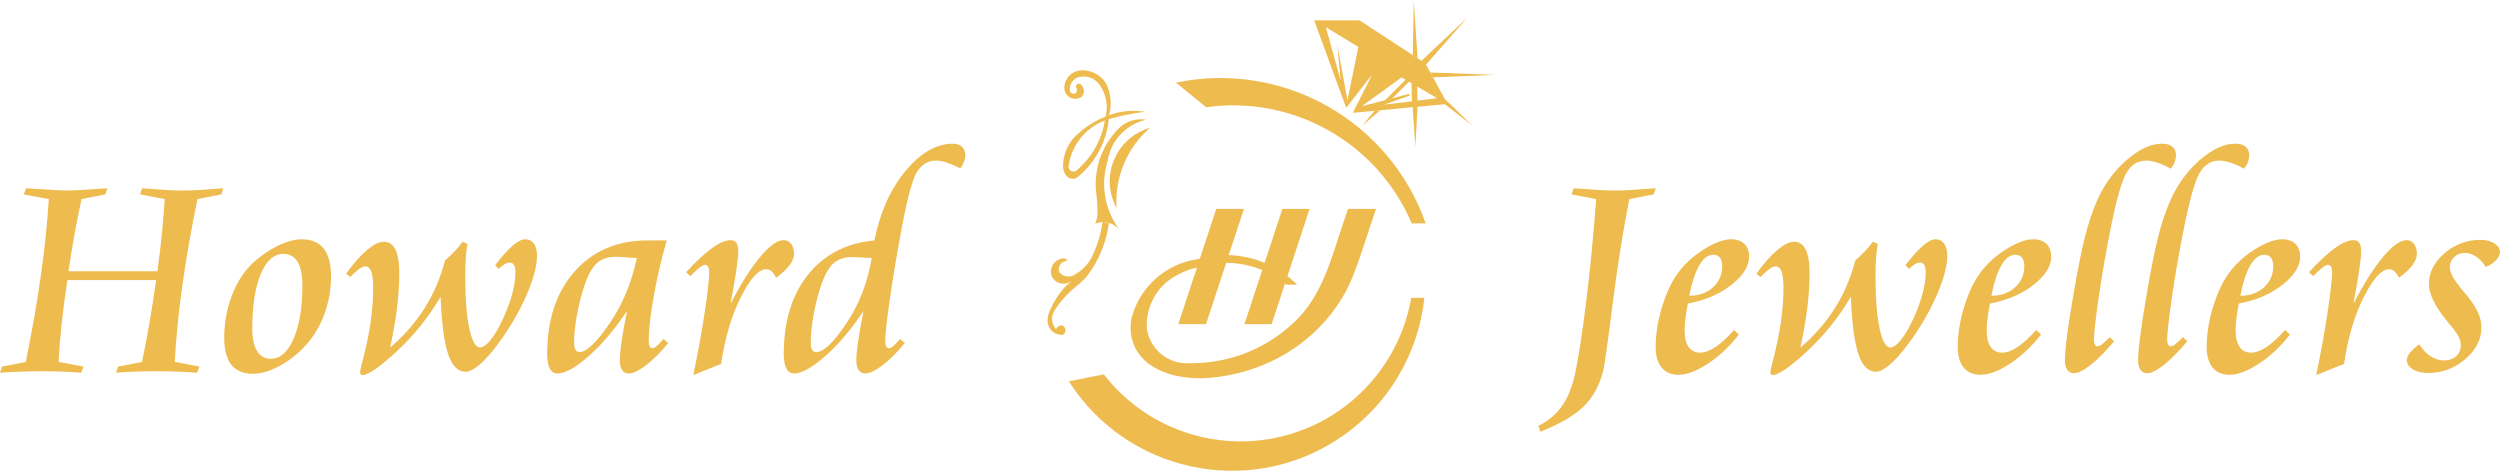 <?xml version="1.0" encoding="UTF-8"?>
<svg id="Layer_2" data-name="Layer 2" xmlns="http://www.w3.org/2000/svg" viewBox="0 0 1102.46 207.62">
  <defs>
    <style>
      .cls-1 {
        <!--fill: #EFBD46;-->
        fill: #eebb4e;
        stroke-width: 0px;
      }
    </style>
  </defs>
  <g id="Layer_1-2" data-name="Layer 1">
    <g>
      <path class="cls-1" d="M628.72,98.51h-6.17c-15.17-35.6-52.33-56.59-90.65-51.22l-13.3-10.85c47.07-9.81,94.13,16.72,110.12,62.06"/>
      <path class="cls-1" d="M628.12,131.34c-2.75,25.79-17.09,48.93-38.95,62.87-39.72,25.34-92.47,13.68-117.81-26.04l15.4-3.08c25.85,33.32,73.83,39.38,107.15,13.52,15.03-11.67,25.17-28.52,28.42-47.27h5.78Z"/>
      <polygon class="cls-1" points="625.13 25.68 623.03 24.31 623.43 0 625.13 25.68"/>
      <polygon class="cls-1" points="647.02 7.83 628.85 28.5 626.84 26.8 647.02 7.83"/>
      <polygon class="cls-1" points="659.26 32.99 631.92 34.11 630.75 31.97 659.26 32.99"/>
      <polygon class="cls-1" points="649.49 55.54 637.16 45.96 637.15 43.67 649.49 55.54"/>
      <polygon class="cls-1" points="625.09 47.08 624.15 64.85 622.95 47.28 625.09 47.08"/>
      <polygon class="cls-1" points="600.83 55.29 606.15 48.86 608.68 48.62 600.83 55.29"/>
      <path class="cls-1" d="M606.79,92.15c-3.53,10.14-6.53,20.69-10.6,30.6-5.03,12.23-13.86,22.7-24.64,30.28-11.35,7.98-25.41,12.74-39.26,13.66-12.4.82-28.75-2.85-32.85-16.29-1.11-3.62-1.17-7.53-.17-11.19,3.92-13.2,15.14-22.91,28.75-24.91.38-.11.75-.22,1.13-.32l7.18-21.83h12.22l-6.7,20.36c5.45.16,10.81,1.32,15.83,3.41l7.82-23.77h11.99l-9.75,29.63c1.5,1.16,2.93,2.42,4.27,3.76h-4.68c-.21-.18-.43-.36-.65-.53l-5.91,17.95h-11.99l7.85-23.86c-5.04-2.09-10.44-3.17-15.9-3.19l-8.9,27.04h-12.22c1.55-4.71,3.1-9.41,4.65-14.12.76-2.3,1.51-4.6,2.27-6.91.4-1.22,1.09-2.64,1.24-3.89-3.32.64-6.94,2.23-9.86,3.93-8,4.65-12.84,13.8-12.14,23.03,1.26,8.6,8.54,15.03,17.23,15.21,18.1.39,34.73-5.75,47.89-18.27,12.52-11.9,16.34-28.62,21.73-44.41.61-1.8,1.23-3.59,1.84-5.39h12.34Z"/>
      <path class="cls-1" d="M488.43,71.1c-3.3,10.5-1.22,21.94,5.57,30.59-1.28-1.69-3.04-2.85-4.98-3.38h0c-.92-.26-1.88-.38-2.84-.34-1.1.04-2.2.27-3.26.71.74-1.62,1.1-3.38,1.05-5.16-.03-3.22-.26-6.44-.68-9.64-.8-10.4,3.11-20.62,10.65-27.83,3.14-2.77,7.36-3.97,11.49-3.25-8.9,2.01-15.65,9.28-17,18.29"/>
      <path class="cls-1" d="M489.13,50.79l-1.58.6c1.09-4.28.43-8.83-1.83-12.64-1.63-3.48-5.35-5.48-9.15-4.92-2.97.35-5.1,3.02-4.77,5.99.02.88.75,1.58,1.63,1.56.88-.02,1.58-.75,1.57-1.63,0-.37-.14-.73-.39-1.01-.26-.55-.1-1.21.39-1.58.57-.43,1.37-.31,1.8.25,1.4,1.36,1.57,3.56.38,5.12-.99.79-2.25,1.16-3.51,1.03-2.66-.27-4.59-2.65-4.31-5.3.33-4.22,3.93-7.42,8.16-7.26,4.49.06,8.58,2.58,10.65,6.57,1.77,4.18,2.1,8.82.95,13.21"/>
      <path class="cls-1" d="M488.95,52.58c-.58.17-1.16.36-1.72.58"/>
      <path class="cls-1" d="M489.13,50.79c-5.82,2.06-11.1,5.42-15.45,9.81-3.12,3.49-4.86,7.99-4.9,12.67-.02,1.58.52,3.1,1.52,4.31,1.28,1.47,3.48,1.67,5.01.45,7.76-6.33,12.67-15.5,13.65-25.47.18-.06.37-.11.56-.16,5.05-1.48,10.23-2.51,15.47-3.08-5.32-.92-10.79-.42-15.85,1.46M474.73,75.19c-.44.36-1.01.52-1.58.45-1.18-.13-2.03-1.19-1.9-2.37,1.21-9.2,7.4-16.91,15.97-20.12-1.39,8.61-5.83,16.43-12.5,22.04"/>
      <path class="cls-1" d="M489.03,98.31c-1.13,8.55-4.48,16.66-9.73,23.5-1.89,2.46-4.54,4.21-6.81,6.28-2.42,2.2-4.6,4.66-6.48,7.33-.92,1.31-1.8,2.73-2.02,4.32-.29,2.06.58,4.16,1.94,5.73-.78-.9,1.52-2.09,2.17-1.99.69.15,1.27.61,1.56,1.25.51,1.11.01,2.42-1.1,2.93-.71.04-1.42-.04-2.1-.23-2.89-.82-4.6-3.48-4.51-6.42.06-1.89.76-3.7,1.61-5.39,2.25-4.46,4.86-8.36,8.75-11.58-.27.2-.56.36-.86.5-2.88,1.37-6.32.16-7.69-2.72-.19-.53-.3-1.09-.33-1.65-.18-3.26,2.32-6.05,5.59-6.23.74-.1,1.43.36,1.64,1.07-2.08.02-3.76,1.71-3.74,3.79,0,.42.07.83.21,1.22,1.72,2.16,4.83,2.57,7.05.94,3.19-1.82,5.77-4.55,7.41-7.83,2.3-4.78,3.85-9.89,4.59-15.14.96-.03,1.92.08,2.84.34"/>
      <path class="cls-1" d="M638.33,45.85l-9.8-17.94-28.99-18.93h-20.01l14.12,38.58,11.51-14.79-8.57,16.98,41.74-3.9ZM594.2,44.19l-4.45-24.45,1.44,15.75-6.51-23.51,14.33,8.7-4.8,23.51ZM633.74,43.31l-8.63,1.03-.14-6.16,8.77,5.13ZM622.46,36.71l.18,7.97-12.23,1.46,11.07-3.92v-.89l-7.47,2.05,7.33-7.33,1.12.66ZM618.05,34.14l.05.02,1.73,1.01-9.04,9.04-10.21,2.6,17.48-12.67Z"/>
      <path class="cls-1" d="M492.4,91.75c-.89-1.61-1.58-3.31-2.09-5.08-3.72-13.04,3.83-26.63,16.87-30.35-10.21,8.84-15.69,21.96-14.78,35.43"/>
      <path class="cls-1" d="M11.51,83.02c1.13.08,2.73.19,4.82.31,6.42.46,10.8.69,13.14.69s6.67-.23,13.14-.69c2.04-.12,3.63-.23,4.75-.31l-.88,2.69-10.51,2.07c-1.13,5.13-2.17,10.34-3.13,15.64-.96,5.3-1.84,10.7-2.63,16.2h39.22c.88-6.55,1.56-12.38,2.06-17.51.5-5.13.88-9.9,1.13-14.32l-10.88-2.07.88-2.69c4.13.33,7.64.58,10.54.75,2.9.17,5.33.25,7.29.25s4.39-.08,7.29-.25c2.9-.17,6.47-.42,10.73-.75l-.88,2.69-10.51,2.07c-2.75,13.3-4.97,25.98-6.66,38.03-1.69,12.05-2.8,23.31-3.35,33.78l10.88,2.06-1,2.69c-3.13-.21-6.17-.37-9.13-.47-2.96-.11-5.9-.16-8.82-.16-3.75,0-6.98.05-9.7.16-2.71.1-5.44.26-8.19.47l1-2.69,10.51-2.06c1.08-5.13,2.15-10.68,3.19-16.67,1.04-5.98,2.06-12.46,3.06-19.42H29.71c-1.12,7.47-1.99,14.11-2.6,19.92-.6,5.82-1.03,11.21-1.28,16.17l11.01,2.06-1,2.69c-2.79-.21-5.56-.37-8.29-.47-2.73-.11-5.95-.16-9.66-.16-2.71,0-5.58.05-8.6.16-3.02.1-6.12.26-9.29.47l.88-2.69,10.51-2.06c2.83-14.05,5.09-27.04,6.75-38.97,1.67-11.92,2.79-22.87,3.38-32.84l-11.07-2.07,1.06-2.69Z"/>
      <path class="cls-1" d="M133.16,105.54c4.25,0,7.45,1.37,9.6,4.1,2.15,2.73,3.22,6.79,3.22,12.16s-.82,10.41-2.47,15.36c-1.65,4.94-3.97,9.31-6.97,13.1-3.5,4.34-7.58,7.85-12.23,10.54-4.65,2.69-8.91,4.03-12.79,4.03-4.21,0-7.37-1.31-9.48-3.94-2.11-2.63-3.16-6.61-3.16-11.95,0-6.51,1.11-12.69,3.35-18.55,2.23-5.86,5.28-10.64,9.16-14.35,3.5-3.21,7.21-5.76,11.13-7.66,3.92-1.9,7.46-2.85,10.63-2.85M133.35,125.8c0-4.59-.71-8.04-2.13-10.35-1.42-2.31-3.5-3.47-6.26-3.47-4.17,0-7.5,2.96-9.98,8.88-2.48,5.92-3.72,13.93-3.72,24.02,0,4.38.7,7.69,2.1,9.94,1.4,2.25,3.43,3.38,6.1,3.38,4.13,0,7.47-2.96,10.04-8.88,2.57-5.92,3.85-13.76,3.85-23.52"/>
      <path class="cls-1" d="M194.27,130.93c-5.42,9.13-11.88,17.16-19.39,24.08-7.51,6.92-12.53,10.38-15.07,10.38-.34,0-.59-.12-.75-.34-.17-.23-.25-.55-.25-.97,0-.58.38-2.29,1.13-5.13,3.08-11.76,4.63-22.39,4.63-31.9,0-3.29-.28-5.71-.84-7.26-.56-1.54-1.43-2.32-2.6-2.32-.75,0-1.66.38-2.72,1.13-1.06.75-2.39,1.94-3.97,3.57l-1.81-1.5c3.21-4.46,6.27-7.92,9.19-10.38,2.92-2.46,5.38-3.69,7.38-3.69,2.29,0,4.01,1.15,5.16,3.44,1.15,2.29,1.72,5.8,1.72,10.51s-.34,9.96-1.03,15.48c-.69,5.52-1.7,11.29-3.03,17.29,6.13-5.25,11.21-11.07,15.23-17.45,4.02-6.38,7.01-13.36,8.97-20.95,1.54-1.38,2.96-2.74,4.25-4.1,1.29-1.36,2.48-2.76,3.57-4.22l2.13,1c-.33,1.71-.58,3.66-.75,5.85-.17,2.19-.25,5.1-.25,8.73,0,9.51.59,17.05,1.78,22.64s2.78,8.38,4.79,8.38c1.08,0,2.32-.75,3.72-2.25,1.4-1.5,2.89-3.69,4.47-6.57,2.29-4.3,4.1-8.6,5.41-12.92,1.31-4.32,1.97-8.04,1.97-11.17,0-1.5-.21-2.63-.62-3.38-.42-.75-1.06-1.13-1.94-1.13-.67,0-1.41.24-2.22.72-.81.48-1.68,1.18-2.6,2.1l-1.56-1.69c2.96-3.84,5.52-6.69,7.69-8.57,2.17-1.88,4.04-2.82,5.63-2.82s2.83.65,3.75,1.94c.92,1.29,1.38,3.05,1.38,5.26,0,4.55-1.58,10.43-4.72,17.64-3.15,7.21-7.35,14.36-12.6,21.45-2.96,3.96-5.65,6.97-8.07,9.04-2.42,2.06-4.46,3.1-6.13,3.1-3.38,0-5.94-2.61-7.69-7.82-1.75-5.21-2.86-13.61-3.31-25.21"/>
      <path class="cls-1" d="M276.52,137.06c-5.42,8.17-11.05,14.82-16.89,19.95s-10.42,7.69-13.76,7.69c-1.5,0-2.64-.72-3.41-2.16-.77-1.44-1.16-3.57-1.16-6.41,0-15.18,4.03-27.32,12.1-36.43,8.07-9.11,18.8-13.67,32.18-13.67h2.69c1.25,0,2.31,0,3.19-.03.88-.02,1.73-.03,2.57-.03-2.46,8.59-4.4,16.98-5.82,25.17-1.42,8.19-2.13,14.48-2.13,18.86,0,1.21.14,2.11.41,2.69.27.58.7.88,1.28.88.46,0,.98-.24,1.56-.72s1.69-1.6,3.32-3.35l2.06,1.75c-3.42,4.17-6.72,7.45-9.88,9.85-3.17,2.4-5.69,3.6-7.57,3.6-1.25,0-2.22-.5-2.91-1.5-.69-1-1.03-2.46-1.03-4.38s.25-4.49.75-7.98c.5-3.48,1.31-8.08,2.44-13.79M280.84,113.73c-1.34,0-3-.08-5-.25-2-.17-3.36-.25-4.07-.25-3.09,0-5.59.67-7.51,2-1.92,1.34-3.57,3.52-4.94,6.57-1.67,3.79-3.11,8.53-4.32,14.2-1.21,5.67-1.81,10.63-1.81,14.89,0,1.46.2,2.55.59,3.28.4.73.97,1.1,1.72,1.1,3.13,0,7.58-4.23,13.35-12.7,5.78-8.46,9.77-18.08,11.98-28.83"/>
      <path class="cls-1" d="M342.26,122.49c-.67-1.33-1.35-2.29-2.03-2.88-.69-.58-1.47-.88-2.35-.88-3.29,0-7.01,4.07-11.13,12.2-4.13,8.13-7.05,17.99-8.76,29.58-1.71.62-3.95,1.5-6.72,2.63s-4.62,1.88-5.53,2.25c2.13-10.17,3.83-19.56,5.1-28.15,1.27-8.59,1.91-14.32,1.91-17.2,0-1.04-.16-1.85-.47-2.41-.31-.56-.78-.84-1.41-.84-.54,0-1.39.45-2.53,1.34-1.15.9-2.45,2.12-3.91,3.66l-1.88-1.75c4.29-4.67,8.08-8.19,11.35-10.57,3.27-2.38,6.02-3.57,8.22-3.57,1.21,0,2.09.41,2.63,1.22s.81,2.12.81,3.91c0,1.59-.3,4.43-.91,8.54-.6,4.11-1.41,8.66-2.41,13.67l.25.12c4.42-8.55,8.68-15.26,12.79-20.14,4.11-4.88,7.54-7.32,10.29-7.32,1.38,0,2.48.55,3.32,1.66.83,1.1,1.25,2.58,1.25,4.41,0,1.59-.67,3.26-2,5.04-1.34,1.77-3.29,3.6-5.88,5.47"/>
      <path class="cls-1" d="M380.85,137.06c-5.42,8.17-11.05,14.82-16.89,19.95-5.84,5.13-10.43,7.69-13.76,7.69-1.5,0-2.64-.72-3.41-2.16-.77-1.44-1.16-3.57-1.16-6.41,0-14.39,3.55-26.04,10.66-34.96,7.11-8.92,16.88-13.97,29.3-15.14,2.5-12.43,7.08-22.64,13.73-30.65,6.65-8.01,13.6-12.01,20.86-12.01,1.71,0,3.05.45,4.03,1.34.98.9,1.47,2.12,1.47,3.66,0,1-.19,1.98-.56,2.94-.38.96-.92,1.94-1.63,2.94-2.34-1.17-4.36-2.03-6.07-2.6-1.71-.56-3.23-.84-4.57-.84-3.71,0-6.6,1.77-8.66,5.32-2.06,3.54-4.43,12.7-7.1,27.46-2,10.97-3.62,20.8-4.85,29.49-1.23,8.7-1.85,14.34-1.85,16.92,0,1.21.14,2.11.41,2.69.27.58.7.88,1.28.88.46,0,.98-.24,1.56-.72.58-.48,1.69-1.6,3.32-3.35l2.06,1.75c-3.42,4.17-6.71,7.45-9.88,9.85-3.17,2.4-5.69,3.6-7.57,3.6-1.25,0-2.22-.5-2.91-1.5-.69-1-1.03-2.46-1.03-4.38s.25-4.49.75-7.98c.5-3.48,1.31-8.08,2.44-13.79M384.42,113.73c-1.42,0-3.06-.06-4.91-.19-1.86-.12-3.03-.19-3.53-.19-3,0-5.44.64-7.32,1.91-1.88,1.27-3.5,3.37-4.88,6.29-1.71,3.75-3.18,8.5-4.41,14.23-1.23,5.73-1.85,10.89-1.85,15.48,0,1.38.2,2.39.6,3.03.4.65,1.01.97,1.84.97,3.21,0,7.65-4.24,13.32-12.73,5.67-8.48,9.38-18.09,11.13-28.8"/>
      <path class="cls-1" d="M693.97,83.02c4.42.33,8.07.58,10.95.75,2.88.17,5.3.25,7.26.25s4.38-.08,7.26-.25c2.88-.17,6.44-.42,10.7-.75l-.88,2.69-10.76,2.07c-2.84,14.43-5.32,30.08-7.44,46.94-2.13,16.87-3.5,26.53-4.13,28.99-1.63,6.38-4.51,11.58-8.66,15.61-4.15,4.02-10.48,7.7-18.98,11.04l-.88-2.56c4.42-2.21,7.91-5.16,10.48-8.85,2.56-3.69,4.49-8.56,5.79-14.61,1.58-7.67,3.22-18.38,4.91-32.12,1.69-13.74,3.12-28.55,4.29-44.44l-10.88-2.07,1-2.69Z"/>
      <path class="cls-1" d="M744.32,133.87c-.46,2.29-.81,4.44-1.06,6.44-.25,2-.38,3.77-.38,5.32,0,3.21.58,5.66,1.75,7.35,1.17,1.69,2.86,2.53,5.07,2.53,2.04,0,4.32-.83,6.82-2.5,2.5-1.67,5.23-4.17,8.19-7.51l2.13,2.06c-4.17,5.3-8.74,9.57-13.7,12.82-4.96,3.25-9.28,4.88-12.95,4.88-3.25,0-5.74-1.06-7.47-3.19-1.73-2.13-2.6-5.17-2.6-9.13,0-5.84,1.01-11.94,3.03-18.3,2.02-6.36,4.55-11.46,7.6-15.29,3-3.79,6.74-7.05,11.23-9.76,4.48-2.71,8.29-4.07,11.41-4.07,2.5,0,4.45.68,5.85,2.03,1.4,1.36,2.09,3.24,2.09,5.66,0,4.17-2.6,8.3-7.79,12.39-5.19,4.09-11.6,6.84-19.23,8.26M744.94,130.43c4.21,0,7.68-1.23,10.41-3.69,2.73-2.46,4.1-5.55,4.1-9.26,0-1.71-.33-2.99-1-3.85-.67-.85-1.67-1.28-3-1.28-2.25,0-4.28,1.55-6.1,4.66-1.81,3.11-3.28,7.58-4.41,13.42"/>
      <path class="cls-1" d="M816.18,130.93c-5.42,9.13-11.88,17.16-19.39,24.08-7.51,6.92-12.53,10.38-15.07,10.38-.34,0-.59-.12-.75-.34-.17-.23-.25-.55-.25-.97,0-.58.38-2.29,1.13-5.13,3.08-11.76,4.63-22.39,4.63-31.9,0-3.29-.28-5.71-.84-7.26-.56-1.54-1.43-2.32-2.6-2.32-.75,0-1.66.38-2.72,1.13-1.06.75-2.39,1.94-3.97,3.57l-1.81-1.5c3.21-4.46,6.27-7.92,9.19-10.38,2.92-2.46,5.38-3.69,7.38-3.69,2.29,0,4.01,1.15,5.16,3.44,1.15,2.29,1.72,5.8,1.72,10.51s-.34,9.96-1.03,15.48c-.69,5.52-1.7,11.29-3.03,17.29,6.13-5.25,11.21-11.07,15.23-17.45,4.02-6.38,7.01-13.36,8.97-20.95,1.54-1.38,2.96-2.74,4.25-4.1,1.29-1.36,2.48-2.76,3.57-4.22l2.13,1c-.33,1.71-.58,3.66-.75,5.85-.17,2.19-.25,5.1-.25,8.73,0,9.51.59,17.05,1.78,22.64s2.78,8.38,4.79,8.38c1.08,0,2.32-.75,3.72-2.25,1.4-1.5,2.89-3.69,4.47-6.57,2.29-4.3,4.1-8.6,5.41-12.92,1.31-4.32,1.97-8.04,1.97-11.17,0-1.5-.21-2.63-.62-3.38-.42-.75-1.06-1.13-1.94-1.13-.67,0-1.41.24-2.22.72-.81.48-1.68,1.18-2.6,2.1l-1.56-1.69c2.96-3.84,5.53-6.69,7.69-8.57,2.17-1.88,4.04-2.82,5.63-2.82s2.83.65,3.75,1.94c.92,1.29,1.38,3.05,1.38,5.26,0,4.55-1.58,10.43-4.72,17.64-3.15,7.21-7.35,14.36-12.6,21.45-2.96,3.96-5.65,6.97-8.07,9.04-2.42,2.06-4.46,3.1-6.13,3.1-3.38,0-5.94-2.61-7.69-7.82-1.75-5.21-2.86-13.61-3.31-25.21"/>
      <path class="cls-1" d="M877.54,133.87c-.46,2.29-.81,4.44-1.06,6.44-.25,2-.38,3.77-.38,5.32,0,3.21.58,5.66,1.75,7.35,1.17,1.69,2.86,2.53,5.07,2.53,2.04,0,4.32-.83,6.82-2.5,2.5-1.67,5.23-4.17,8.19-7.51l2.13,2.06c-4.17,5.3-8.74,9.57-13.7,12.82-4.96,3.25-9.28,4.88-12.95,4.88-3.25,0-5.74-1.06-7.47-3.19-1.73-2.13-2.6-5.17-2.6-9.13,0-5.84,1.01-11.94,3.03-18.3,2.02-6.36,4.55-11.46,7.6-15.29,3-3.79,6.74-7.05,11.23-9.76,4.48-2.71,8.29-4.07,11.41-4.07,2.5,0,4.45.68,5.85,2.03,1.4,1.36,2.09,3.24,2.09,5.66,0,4.17-2.6,8.3-7.79,12.39-5.19,4.09-11.6,6.84-19.23,8.26M878.17,130.43c4.21,0,7.68-1.23,10.41-3.69,2.73-2.46,4.1-5.55,4.1-9.26,0-1.71-.33-2.99-1-3.85-.67-.85-1.67-1.28-3-1.28-2.25,0-4.28,1.55-6.1,4.66-1.81,3.11-3.28,7.58-4.41,13.42"/>
      <path class="cls-1" d="M957.29,74.39c-2.13-1.17-4.11-2.05-5.94-2.66-1.84-.6-3.46-.91-4.88-.91-3.67,0-6.55,1.74-8.63,5.22-2.09,3.48-4.38,11.39-6.88,23.74-2.25,11.26-4.08,21.73-5.47,31.43-1.4,9.69-2.09,15.88-2.09,18.55,0,.88.13,1.58.41,2.13.27.54.61.81,1.03.81.58,0,1.2-.22,1.84-.66.65-.44,1.87-1.55,3.66-3.35l1.94,1.81c-3.75,4.46-7.18,7.92-10.29,10.38-3.11,2.46-5.58,3.69-7.41,3.69-1.25,0-2.23-.49-2.94-1.47-.71-.98-1.06-2.37-1.06-4.16,0-2.34.33-6.08,1-11.23.67-5.15,1.63-11.31,2.88-18.48,1.79-10.47,3.43-18.64,4.91-24.52,1.48-5.88,3.1-10.86,4.85-14.95,3.13-7.55,7.53-13.83,13.2-18.86,5.67-5.02,10.99-7.54,15.95-7.54,2,0,3.53.44,4.6,1.31,1.06.88,1.59,2.11,1.59,3.69,0,1.08-.19,2.14-.56,3.16-.38,1.02-.94,1.97-1.69,2.85"/>
      <path class="cls-1" d="M989.57,74.39c-2.13-1.17-4.11-2.05-5.94-2.66-1.84-.6-3.46-.91-4.88-.91-3.67,0-6.55,1.74-8.63,5.22-2.09,3.48-4.38,11.39-6.88,23.74-2.25,11.26-4.08,21.73-5.47,31.43-1.4,9.69-2.09,15.88-2.09,18.55,0,.88.13,1.58.41,2.13.27.54.61.81,1.03.81.58,0,1.2-.22,1.84-.66.65-.44,1.87-1.55,3.66-3.35l1.94,1.81c-3.75,4.46-7.18,7.92-10.29,10.38-3.11,2.46-5.58,3.69-7.41,3.69-1.25,0-2.23-.49-2.94-1.47-.71-.98-1.06-2.37-1.06-4.16,0-2.34.33-6.08,1-11.23.67-5.15,1.63-11.31,2.88-18.48,1.79-10.47,3.43-18.64,4.91-24.52,1.48-5.88,3.1-10.86,4.85-14.95,3.13-7.55,7.53-13.83,13.2-18.86,5.67-5.02,10.99-7.54,15.95-7.54,2,0,3.53.44,4.6,1.31,1.06.88,1.59,2.11,1.59,3.69,0,1.08-.19,2.14-.56,3.16-.38,1.02-.94,1.97-1.69,2.85"/>
      <path class="cls-1" d="M987.31,133.87c-.46,2.29-.81,4.44-1.06,6.44-.25,2-.38,3.77-.38,5.32,0,3.21.58,5.66,1.75,7.35,1.17,1.69,2.86,2.53,5.07,2.53,2.04,0,4.32-.83,6.82-2.5,2.5-1.67,5.23-4.17,8.19-7.51l2.13,2.06c-4.17,5.3-8.74,9.57-13.7,12.82-4.96,3.25-9.28,4.88-12.95,4.88-3.25,0-5.74-1.06-7.47-3.19-1.73-2.13-2.6-5.17-2.6-9.13,0-5.84,1.01-11.94,3.03-18.3,2.02-6.36,4.55-11.46,7.6-15.29,3-3.79,6.74-7.05,11.23-9.76,4.48-2.71,8.29-4.07,11.41-4.07,2.5,0,4.45.68,5.85,2.03,1.4,1.36,2.09,3.24,2.09,5.66,0,4.17-2.6,8.3-7.79,12.39-5.19,4.09-11.6,6.84-19.23,8.26M987.94,130.43c4.21,0,7.68-1.23,10.41-3.69,2.73-2.46,4.1-5.55,4.1-9.26,0-1.71-.33-2.99-1-3.85-.67-.85-1.67-1.28-3-1.28-2.25,0-4.28,1.55-6.1,4.66-1.81,3.11-3.28,7.58-4.41,13.42"/>
      <path class="cls-1" d="M1057.93,122.49c-.67-1.33-1.35-2.29-2.03-2.88-.69-.58-1.47-.88-2.34-.88-3.3,0-7.01,4.07-11.13,12.2-4.13,8.13-7.05,17.99-8.76,29.58-1.71.62-3.95,1.5-6.72,2.63-2.77,1.13-4.62,1.88-5.54,2.25,2.13-10.17,3.83-19.56,5.1-28.15,1.27-8.59,1.91-14.32,1.91-17.2,0-1.04-.16-1.85-.47-2.41s-.78-.84-1.41-.84c-.54,0-1.39.45-2.53,1.34-1.15.9-2.45,2.12-3.91,3.66l-1.88-1.75c4.29-4.67,8.08-8.19,11.35-10.57,3.27-2.38,6.02-3.57,8.22-3.57,1.21,0,2.09.41,2.63,1.22s.81,2.12.81,3.91c0,1.59-.3,4.43-.91,8.54-.6,4.11-1.41,8.66-2.41,13.67l.25.12c4.42-8.55,8.68-15.26,12.79-20.14,4.11-4.88,7.54-7.32,10.29-7.32,1.38,0,2.48.55,3.31,1.66.83,1.1,1.25,2.58,1.25,4.41,0,1.59-.67,3.26-2,5.04-1.33,1.77-3.29,3.6-5.88,5.47"/>
      <path class="cls-1" d="M1096.21,117.74c-1.34-2.04-2.78-3.58-4.35-4.63-1.56-1.04-3.18-1.56-4.85-1.56-1.92,0-3.51.6-4.78,1.81-1.27,1.21-1.91,2.71-1.91,4.5,0,2.34,1.81,5.65,5.44,9.95.88,1,1.54,1.79,2,2.38,2.34,2.84,4,5.37,5,7.6,1,2.23,1.5,4.47,1.5,6.72,0,5.17-2.37,9.79-7.1,13.85-4.73,4.07-10.19,6.1-16.36,6.1-2.84,0-5.12-.54-6.85-1.63-1.73-1.08-2.6-2.46-2.6-4.13,0-.92.49-1.98,1.47-3.19.98-1.21,2.32-2.44,4.03-3.69,1.54,2.38,3.24,4.16,5.1,5.35,1.85,1.19,3.82,1.78,5.91,1.78s3.88-.62,5.26-1.88c1.38-1.25,2.06-2.84,2.06-4.75,0-1.33-.34-2.67-1.03-4-.69-1.33-2.2-3.36-4.53-6.07l-.25-.31c-5.51-6.67-8.26-12.22-8.26-16.64,0-5.17,2.3-9.72,6.91-13.64,4.61-3.92,9.85-5.88,15.73-5.88,2.54,0,4.63.52,6.25,1.56,1.63,1.04,2.44,2.32,2.44,3.82,0,1.13-.58,2.33-1.75,3.6-1.17,1.27-2.67,2.26-4.5,2.97"/>
    </g>
  </g>
</svg>